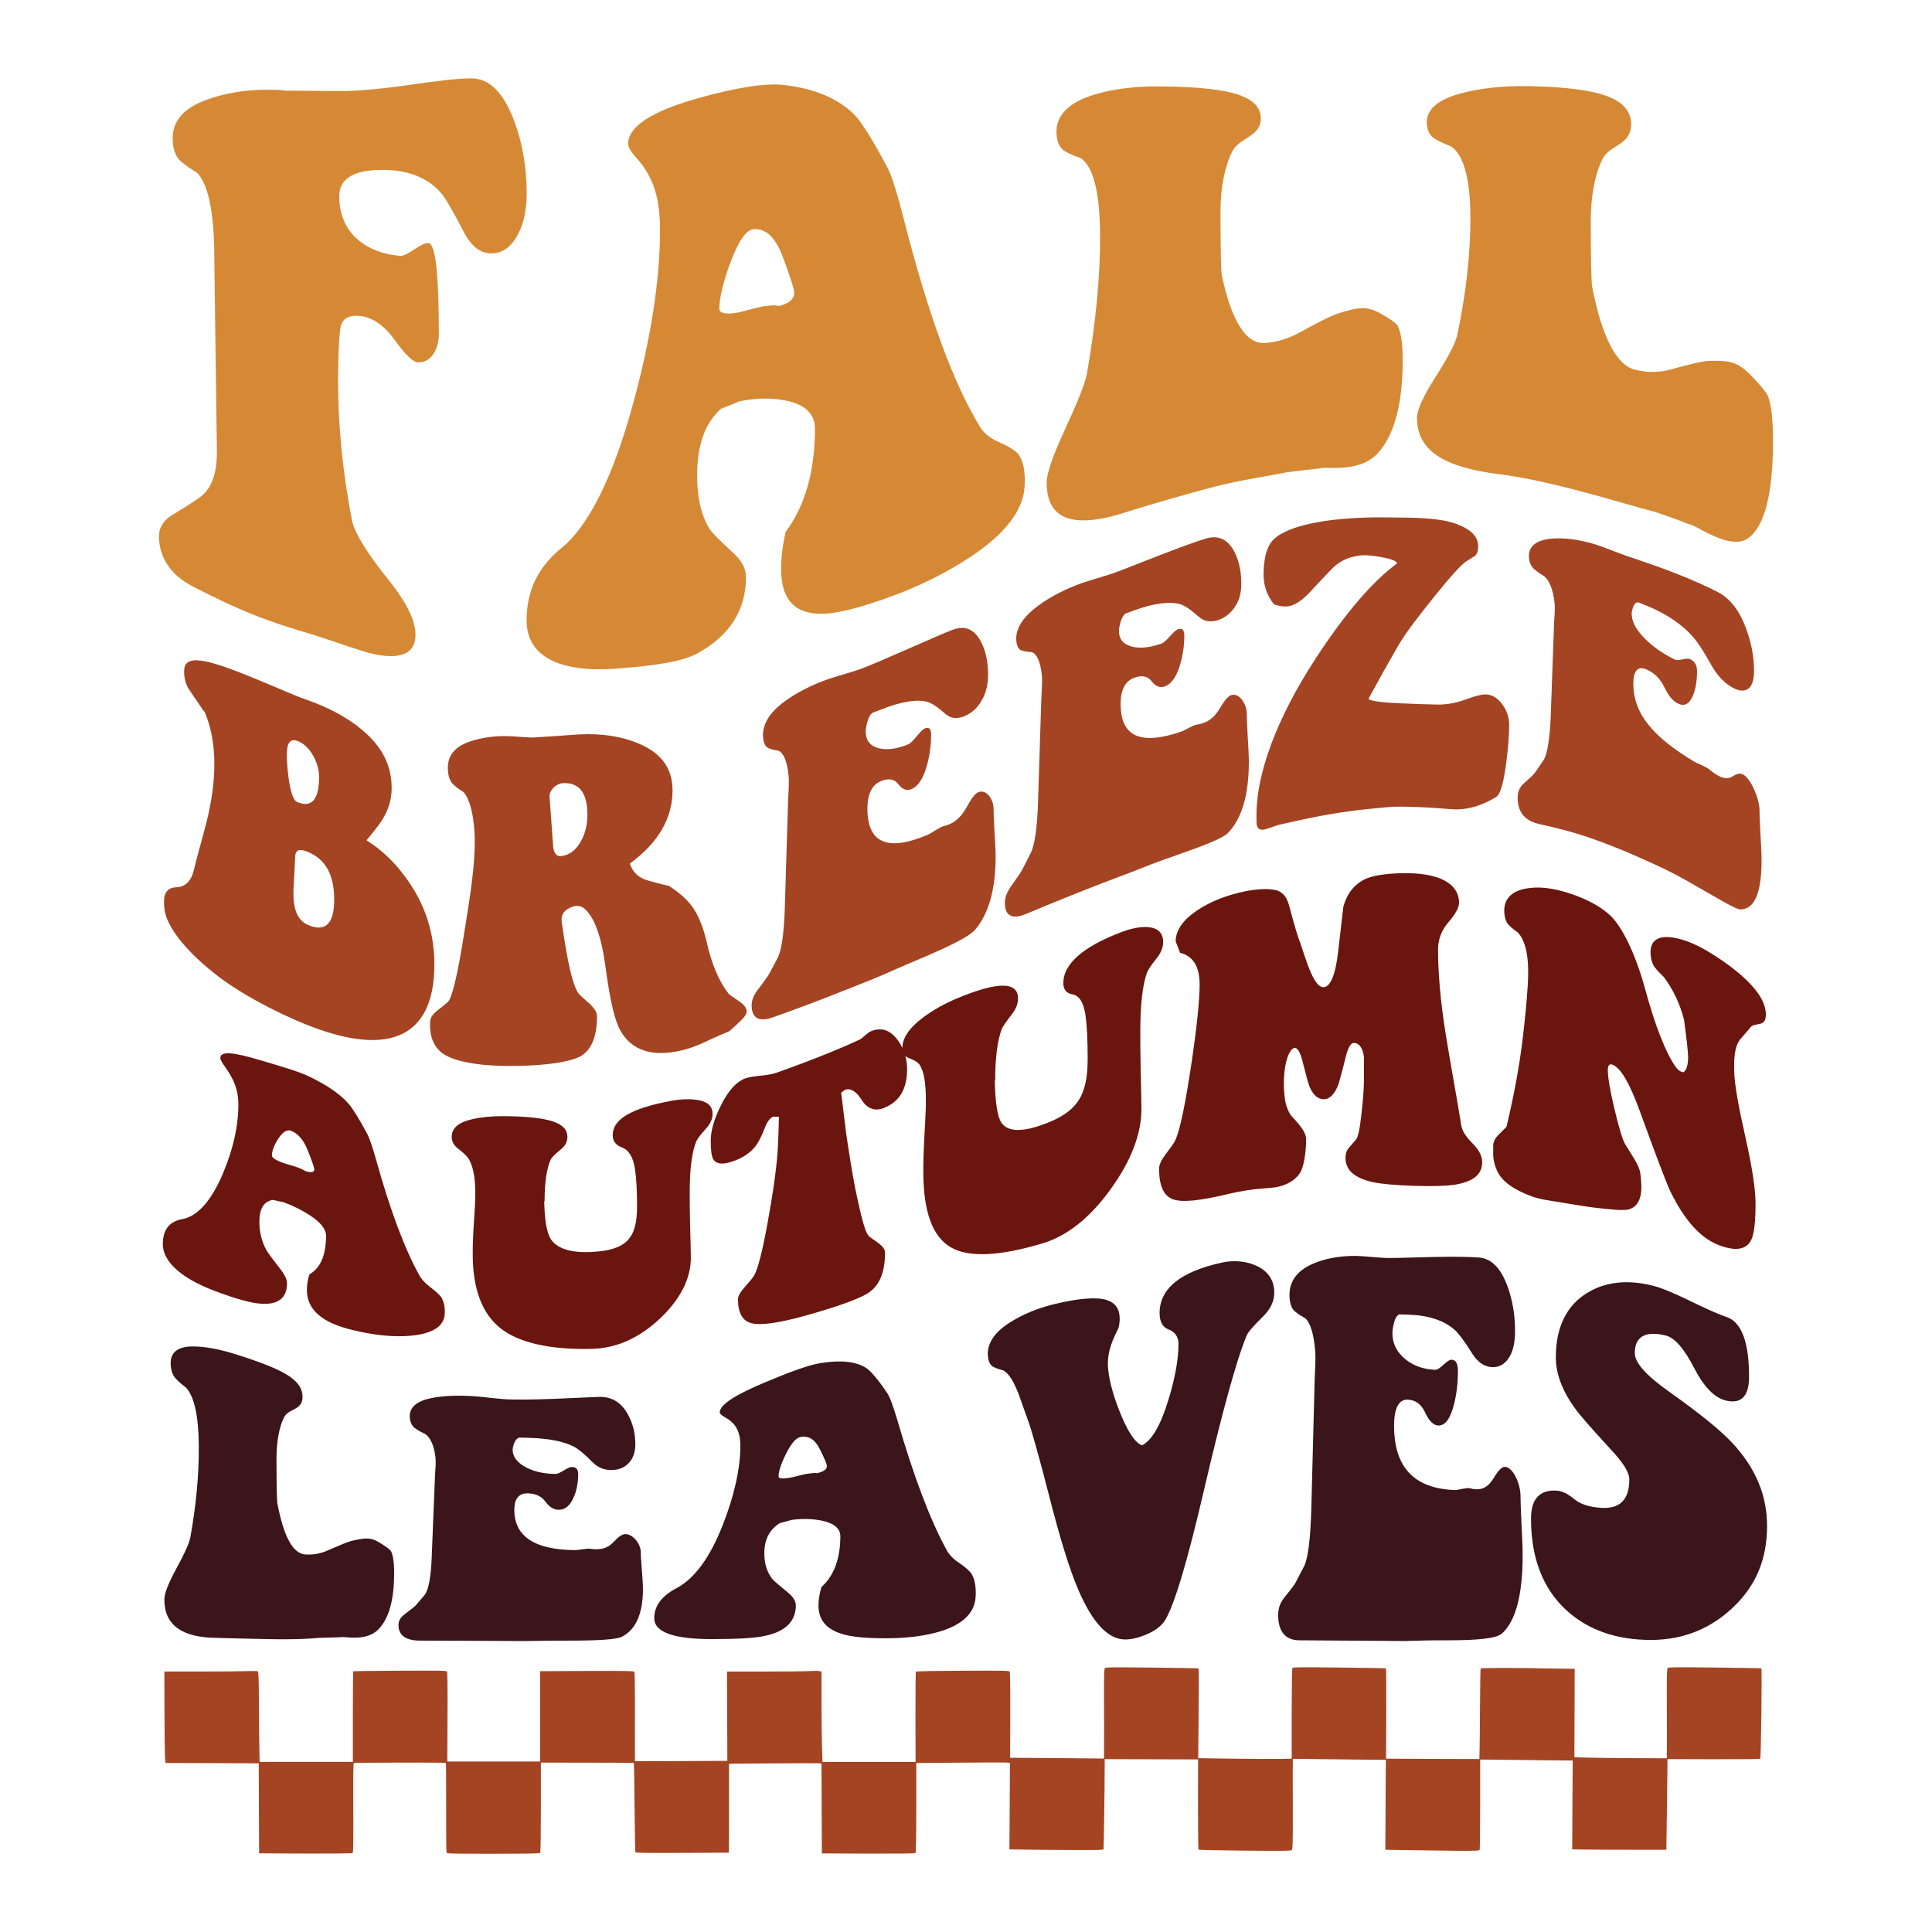 <?xml version="1.0" encoding="utf-8"?>
<!-- Generator: Adobe Illustrator 25.2.0, SVG Export Plug-In . SVG Version: 6.00 Build 0)  -->
<svg version="1.1" id="Layer_1" xmlns="http://www.w3.org/2000/svg" xmlns:xlink="http://www.w3.org/1999/xlink" x="0px" y="0px"
	 viewBox="0 0 720 720" style="enable-background:new 0 0 720 720;" xml:space="preserve">
<style type="text/css">
	.st0{fill:#D58935;}
	.st1{fill:#A44423;}
	.st2{fill:#6A160F;}
	.st3{fill:#3B1519;}
</style>
<g>
	<path class="st0" d="M196.28,72.02c0,6.16-1.09,11.14-3.15,15.13c-2.47,4.77-5.82,7.42-10.43,7.27c-3.88-0.12-7.27-2.84-9.94-8.14
		c-4.12-7.95-7.03-12.95-8.73-14.74c-4.85-5.35-11.91-8.11-20.86-8.22c-11.12-0.13-16.74,3.12-16.74,9.75
		c0,6.91,2.44,12.45,7.04,16.33c4.03,3.4,9.46,5.51,15.76,5.94c2.67,0.18,7.52-4.92,10.43-4.77c2.67,0.14,3.88,11.72,3.88,34.08
		c0,5.67-3.15,10.8-8.01,10.36c-1.7-0.16-4.61-2.96-8.49-8.38c-3.88-5.41-8.25-8.36-12.86-8.88c-3.64-0.42-6.06,0.65-7.03,3.26
		c-0.48,1.31-0.76,4.86-0.97,10.25c-0.86,22.4,1.21,43.39,5.09,63.1c0.97,4.25,5.44,11.7,13.34,21.52
		c7.29,9.06,10.66,16.15,10.19,21.77c-0.5,5.89-5.58,8.22-15.52,6.1c-2.66-0.57-6.39-1.81-11.4-3.5c-4.93-1.67-8.49-2.87-10.67-3.54
		c-18.24-5.36-27.36-8.9-45.6-18.28c-8.25-4.33-12.37-10.91-12.37-18.69c0-3.07,1.7-6.09,5.82-8.35c3.69-2.2,5.53-3.39,9.22-5.93
		c4.85-3.32,6.55-9.51,6.55-17c-0.39-29.03-0.58-43.56-0.97-72.62c0-0.1,0-0.15,0-0.25c0-16.81-2.42-27.42-6.55-31.31
		c-1.45-0.9-3.85-2.3-6.06-4.3c-1.94-1.74-2.91-4.86-2.91-8.45c0-6.49,4.17-11.26,12.61-14.33c7.02-2.55,15.52-4.1,25.71-3.73
		c0.73,0.01,1.94,0.02,3.64,0.3c1.36,0.01,2.04,0.02,3.39,0.03c-1.21-0.01,4.37,0.05,16.74,0.14c5.58,0.04,14.23-0.62,24.99-2.15
		c10.8-1.54,19.16-2.59,24.25-2.59c6.79,0,12.08,5.44,16.01,16.02C194.74,53.44,196.28,62.35,196.28,72.02z M379.4,169.08
		c1.94,2.6,2.82,6.69,2.42,12.5c-0.61,8.94-7.6,17.7-20.37,26.1c-8.48,5.58-18.68,10.82-30.81,15.15
		c-12.12,4.32-20.85,6.32-26.19,5.84c-8.98-0.52-13.35-6.06-13.35-16.58c0-3.85,0.49-8.63,1.7-13.88
		c7.27-9.81,10.91-22.56,10.91-38.59c0-5.43-3.78-8.87-10.67-10.3c-5.27-1.09-11.15-1.05-17.47,0.24c0,0-2.18,0.99-6.79,2.72
		c-6.07,5.31-8.98,13.65-8.98,24.82c0,8.17,1.46,14.87,4.61,19.98c1.22,1.84,4.37,4.82,8.98,9.11c3.15,2.85,4.61,5.82,4.61,8.94
		c0,11.96-5.82,21.45-17.47,28.01c-5.58,3.35-16.01,4.93-30.81,6.04c-22.31,1.67-33.35-5.25-33.46-17.71
		c-0.11-11.11,4.23-20.16,12.85-27.11c10.17-8.2,19.3-26.3,26.93-54.29c6.61-24.26,9.94-45.93,9.94-64.53
		c0-7.26-0.97-13.1-3.15-18.08c-1.21-2.64-2.9-5.6-5.58-8.52c-2.16-2.36-3.15-4.13-3.15-5.32c0-6.52,8.81-12.15,25.95-16.99
		c14.68-4.14,25.47-5.74,32.26-4.94c11.4,1.34,20.13,5.05,26.2,11.15c2.66,2.79,6.79,9.45,12.12,19.41
		c1.7,3.16,3.64,9.55,6.07,18.96c9.46,37.13,18.92,62.15,28.38,77.63c1.21,2.22,3.69,4.44,7.27,5.97
		C375.87,166.3,378.19,167.86,379.4,169.08z M295.97,109.09c0-1.34-1.44-5.92-4.37-13.67c-2.64-6.98-6.31-10.48-10.91-9.98
		c-2.66,0.29-5.61,4.52-8.73,13.05c-2.68,7.34-3.88,12.88-3.88,16.53c0,1.68,2.18,2.2,6.31,1.56c1.94-0.3,7.76-2.04,9.7-2.35
		c3.16-0.5,5.34-0.59,6.07-0.16C294.02,113.17,295.97,111.5,295.97,109.09z M514.03,116.58c-2.18-1.17-4.13-1.75-6.31-1.75
		c-2.18,0-5.34,0.77-9.71,2.19c-2.18,0.8-6.55,2.98-13.1,6.56c-4.36,2.51-8.97,3.94-13.58,4.24c-7.03,0.44-12.37-8.2-16.01-25.27
		c-0.24-1.51-0.49-9.35-0.49-23.16c0-9.85,1.68-17.48,4.37-22.9c2.61-5.27,10.67-5.44,10.67-12.32c0-3.88-2.46-6.65-7.52-8.58
		c-5.8-2.21-16.06-3.3-30.32-3.39c-10.16-0.07-18.69,1.17-25.71,3.55c-8.45,2.87-12.61,7.54-12.61,13.35c0,3.22,1.04,5.91,2.91,7.09
		c2.22,1.4,4.61,2.18,6.06,2.69c4.61,2.97,7.16,12.27,7.28,28.35c0.12,16.24-1.7,33.53-4.86,51.81c-0.73,4.11-3.71,11.23-8.49,21.59
		c-4.39,9.49-6.55,15.97-6.55,19.13c0,14.26,10.19,17.55,30.56,10.82c-0.73,0.24,9.02-2.99,29.35-8.51
		c11.87-3.22,21.59-4.41,29.11-5.98c4.95-0.66,7.42-0.95,12.37-1.47c0.73-0.25,2.2-0.33,3.88-0.26c2.15,0.09,3.63-0.01,4.61-0.06
		c5.82-0.29,10.43-2.02,13.58-5.47c6.06-6.69,9.22-18.15,9.22-34.62c0-6.58-0.73-10.81-1.94-12.94
		C520.09,120.3,517.91,118.72,514.03,116.58z M658.82,147.52c-0.72-1.46-2.9-4.22-6.79-8.13c-2.18-2.16-4.13-3.49-6.31-4.21
		c-2.18-0.72-5.34-0.84-9.71-0.64c-2.18,0.21-6.55,1.28-13.1,3.06c-4.36,1.32-8.97,1.32-13.58,0.18
		c-7.03-1.74-12.37-12.33-16.01-31.04c-0.24-1.63-0.49-9.66-0.49-24.04c0-10.25,1.68-17.96,4.37-23.43
		c2.61-5.31,10.67-5.07,10.67-12.9c0-4.42-2.47-7.69-7.52-9.96c-5.8-2.6-16.05-4.01-30.32-4.31c-10.16-0.21-18.69,0.85-25.71,2.74
		c-8.46,2.28-12.61,5.91-12.61,10.72c0,2.66,1.03,4.96,2.91,6.11c2.28,1.4,4.61,2.25,6.07,2.83c4.61,3,7.16,11.55,7.28,25.75
		c0.12,14.39-1.7,29.32-4.86,44.49c-0.73,3.41-3.72,8.79-8.49,16.32c-4.38,6.9-6.55,11.85-6.55,14.61
		c0,12.43,10.19,18.42,30.56,21.06c-0.73-0.09,9,0.71,29.35,6.05c11.86,3.11,21.59,6.14,29.11,8.08c4.95,1.66,7.42,2.56,12.37,4.51
		c0.73,0.1,2.18,0.75,3.88,1.7c2.14,1.2,3.63,1.88,4.61,2.34c5.82,2.74,10.43,3.38,13.58,1.12c6.07-4.39,9.22-16.39,9.22-36.44
		C660.76,156.08,660.04,150.58,658.82,147.52z"/>
	<path class="st1" d="M655.99,655.4c-0.17,0.19-6.26,0.24-17.43,0.22l-17.15-0.05l-0.03,5.85c-0.03,3.21-0.14,10.8-0.22,16.89
		L621,689.35h-12.88c-7.09,0-14.99-0.03-17.56-0.08l-4.65-0.08l0.08-16.54l0.11-16.57h-2.49c-1.36,0-9.14-0.08-17.23-0.19
		l-14.77-0.16v16.6c0,9.11-0.08,16.76-0.17,17c-0.14,0.38-1.11,0.43-8.26,0.4c-4.43-0.03-12.3-0.13-17.48-0.22l-9.42-0.16
		l0.08-16.78l0.11-16.76h-3.71c-2.02,0-9.83-0.08-17.31-0.19l-13.66-0.16v1.19c-0.03,0.65-0.03,8.22,0,16.84
		c0.03,13.98-0.03,15.68-0.42,16c-0.36,0.3-3.6,0.32-17.51,0.19c-9.39-0.11-17.15-0.24-17.23-0.35c-0.08-0.08-0.17-7.68-0.17-16.89
		l0.03-16.76l-17.4-0.05l-17.4-0.05v2.88c0,6.92-0.33,30.39-0.44,30.71c-0.08,0.27-2.71,0.32-12.91,0.27
		c-7.06-0.03-14.93-0.11-17.48-0.16l-4.68-0.08l0.11-16.14l0.08-16.11l-1.52-0.11c-0.83-0.05-8.7-0.03-17.45,0.05l-15.93,0.13v16.62
		c0,11.15-0.11,16.73-0.3,16.92c-0.19,0.19-5.87,0.24-17.59,0.22l-17.29-0.08l-0.08-16.73l-0.06-16.76l-0.91-0.08
		c-0.47-0.05-8.23-0.05-17.2,0.03l-16.35,0.13v16.57l-0.03,16.57l-17.4,0.08c-13.77,0.05-17.4,0-17.48-0.27
		c-0.08-0.19-0.19-7.73-0.3-16.78c-0.08-9.03-0.19-16.43-0.25-16.49c-0.03-0.03-7.84-0.08-17.37-0.08l-17.29-0.03v16.65
		c0,9.16-0.11,16.81-0.22,16.97c-0.17,0.27-3.99,0.35-17.51,0.35c-16.07,0-17.26-0.03-17.43-0.46c-0.11-0.27-0.17-7.84-0.14-16.87
		c0.03-9-0.03-16.43-0.11-16.52c-0.19-0.19-33.99-0.13-34.32,0.05c-0.17,0.11-0.25,6.33-0.17,16.7c0.06,11.37,0,16.6-0.22,16.81
		c-0.19,0.19-5.71,0.24-17.59,0.22l-17.29-0.08l-0.08-16.78l-0.06-16.76h-0.91c-0.47,0-8.31-0.05-17.37-0.08l-16.48-0.05l-0.19-2.29
		c-0.08-1.27-0.17-8.92-0.19-17.05l-0.03-14.74h13.8c7.56,0,15.32-0.08,17.23-0.16c1.91-0.08,3.63-0.03,3.8,0.08
		c0.28,0.19,0.36,3.29,0.42,13.15c0.03,7.11,0.11,14.66,0.17,16.76l0.08,3.85h17.37h17.37V639.8c0-9.24,0.06-16.89,0.14-16.95
		c0.08-0.08,7.9-0.19,17.4-0.22c14.9-0.08,17.31-0.03,17.54,0.3c0.17,0.27,0.25,6.47,0.19,16.97l-0.08,16.57h17.31h17.31v-16.84
		V622.8l17.43-0.08c13.77-0.05,17.48,0,17.67,0.27c0.11,0.19,0.22,5.01,0.22,10.72c-0.03,5.71-0.03,13.12-0.03,16.52l0.03,6.12
		l17.23-0.05l17.2-0.08L271,639.56l-0.08-16.62h14.1c7.73,0,15.35-0.08,16.87-0.19c1.55-0.08,3.13-0.08,3.55,0.03l0.72,0.16v11.56
		c0,6.33,0.08,13.9,0.19,16.81l0.17,5.31h17.34h17.34l-0.03-16.68c-0.03-9.19,0.06-16.81,0.14-16.95c0.11-0.19,6.51-0.3,17.43-0.35
		c14.9-0.08,17.29-0.03,17.54,0.3c0.17,0.24,0.25,6.39,0.22,16.25l-0.06,15.87l17.48,0.13l17.51,0.16l0.03-5.9
		c0.03-3.23,0-10.72-0.03-16.62c-0.03-8.22,0.05-10.83,0.3-11.15c0.3-0.35,2.44-0.38,17.54-0.22c9.47,0.11,17.29,0.24,17.4,0.32
		c0.11,0.05,0.11,7.6,0.03,16.76l-0.17,16.68l13.13,0.19c7.23,0.08,15.07,0.13,17.43,0.08l4.29-0.08v-16.7
		c0-9.51,0.11-16.87,0.25-17.08c0.22-0.32,2.83-0.35,17.43-0.19c9.45,0.11,17.29,0.24,17.43,0.32c0.14,0.08,0.19,7.68,0.14,16.89
		l-0.08,16.76l17.37,0.08l17.4,0.05l0.08-3.83c0.06-2.13,0.14-9.65,0.17-16.76c0.03-7.09,0.14-12.99,0.22-13.12
		c0.17-0.3,11.64-0.32,25.27-0.05l9.78,0.16l-0.05,16.46l-0.06,16.46l5.1,0.16c2.8,0.08,10.56,0.16,17.23,0.19l12.11,0.05l0.03-5.85
		c0.03-3.23,0-10.7-0.03-16.6c-0.03-8.24,0.05-10.83,0.3-11.15c0.3-0.35,2.44-0.38,17.54-0.22c9.47,0.11,17.29,0.24,17.4,0.32
		C656.68,621.94,656.3,655.08,655.99,655.4z M161.88,359.45c0,27.5-17.34,35.8-51.86,20.66c-14.06-6.17-23.27-12.25-27.49-15.33
		c-13.59-10.14-20.62-19.82-21.24-26.08c-0.16-1.18-0.16-2.09-0.16-2.85c0-3.33,1.61-5.08,4.53-5.19c3.38-0.13,5.58-2.25,6.56-6.33
		c1.46-6.11,3.3-12.18,4.85-18.39c1.88-7.57,2.75-14.56,2.81-20.7c0.08-7.62-1.25-14.41-3.59-19.92c-0.25-0.28-0.38-0.41-0.63-0.69
		c-2.19-3.21-3.28-4.82-5.46-8.06c-1.1-1.93-1.7-4.36-1.56-6.89c0.36-6.75,10.62-3.47,30.93,5.1c2.34,0.99,5,2.07,8.28,3.49
		c3.28,1.41,5.31,2.11,6.09,2.38c8.28,2.89,15.31,6.57,21.09,11.42c7.3,6.12,10.93,13.14,10.93,21.52c0,9.07-5,14.13-9.37,19.57
		c6.25,3.87,11.7,9.33,16.24,16.2C158.82,338.4,161.88,348.21,161.88,359.45z M107.68,290.82c0.72,4.76,1.72,7.53,3.12,8.1
		c5.47,2.24,8.12-1.05,8.12-9.46c0-5.21-3.43-11.58-7.97-13.31c-2.65-1.02-4.06,0.56-4.06,4.88
		C106.9,284.19,107.18,287.52,107.68,290.82z M124.55,335.35c0-9.52-3.28-15.23-10-17.94c-2.97-1.19-4.37-0.66-4.53,1.58
		c-0.25,4.86-0.38,7.28-0.63,12.12c-0.31,7.28,1.25,11.84,5.47,13.63C121.27,347.46,124.55,344.21,124.55,335.35z M278.27,376.96
		c0,1.04-0.94,2.25-2.66,3.86c-1.5,1.39-2.25,2.08-3.75,3.46c-1.87,0.75-5,2.09-9.21,4.08c-3.57,1.69-6.56,2.63-9.07,3.19
		c-10.78,2.42-18.28-0.22-22.33-7.4c-2.03-3.52-3.85-10.61-5.63-24.04c-1.49-11.23-4.22-18.58-7.97-21.6
		c-1.25-1.01-2.82-1.17-4.53-0.52c-2.95,1.11-4.22,3.01-3.75,5.78c2.19,15.48,4.29,24.65,6.72,27.02c2.5,2.44,6.4,4.93,6.4,7.92
		c0,7.83-2.19,12.8-6.4,15.06c-3.27,1.75-12.18,3.55-26.71,3.49c-11.87-0.05-19.92-1.88-23.74-4.24c-3.89-2.4-5.8-6.87-5.31-12.6
		c0.11-1.3,1.09-2.69,2.97-4.09c2.34-1.75,3.59-2.86,4.06-3.5c1.41-2.46,3.25-10.23,5.31-23.15c1.84-11.58,3.91-23.24,4.22-33.34
		c0.33-10.95-1.72-18.74-4.22-21.2c-0.94-0.6-2.49-1.57-3.9-2.96c-1.26-1.24-1.87-3.48-1.87-6.06c0-4.66,2.73-7.91,8.12-9.75
		c4.34-1.48,9.84-2.41,16.56-1.92c2.62,0.2,3.94,0.28,6.56,0.42c9.22-0.52,15.14-1.04,17.49-1.17c8.59-0.46,16.25,0.71,22.81,3.58
		c8.1,3.54,12.19,9.06,12.19,17.35c0,10.25-5.32,19.52-15.93,27.2c1.09,3.24,3.28,5.33,6.71,6.3c5.15,1.45,7.65,1.99,7.81,1.96
		c4.22,2.75,7.47,5.61,9.52,8.91c1.82,2.92,3.5,7.08,4.69,12.33c1.78,7.81,4.38,14.16,7.97,18.83c0.16,0.39,1.59,1.28,4.06,2.99
		C277.32,374.43,278.27,375.62,278.27,376.96z M218.91,303.74c0-8.2-2.97-12.17-9.06-11.88c-2.66,0.13-5.47,2.77-5,5.64
		c0.5,6.98,0.75,10.45,1.25,17.35c0.15,2.84,1.09,4.3,2.81,4.2c3.12-0.2,5.61-2.1,7.5-5.4
		C218.11,310.67,218.91,307.26,218.91,303.74z M370.28,301.42c0-3.48-2.65-7.5-5.78-6.15c-1.09,0.47-2.5,2.29-4.22,5.46
		c-1.72,3.17-3.75,5.27-6.4,6.41c-0.47,0.2-1.09,0.47-1.88,0.66c-1.41,0.14-4.84,2.69-6.09,3.22c-15.15,6.51-22.65,3.15-22.65-9.67
		c0-5.41,1.72-8.89,4.99-10.23c2.97-1.21,5.14-0.77,6.56,1.15c1.45,1.95,3.12,2.54,4.84,1.82c2.66-1.11,4.58-4.22,5.94-9.38
		c0.95-3.58,1.41-7.32,1.41-10.84c0-2.3-0.79-3.05-2.34-2.41c-1.72,0.7-4.38,5.18-6.09,5.88c-4.22,1.73-7.81,2.26-10.78,1.58
		c-3.43-0.78-5.16-2.92-5.16-6.35c0-0.78,0.16-1.47,0.31-2.3c0.47-2.21,1.09-3.71,2.18-4.6c1.38-0.54,2.06-0.8,3.44-1.34
		c7.5-2.94,13.12-3.8,17.03-2.77c1.56,0.45,3.75,1.86,6.71,4.47c2.03,1.76,4.38,2.01,7.19,0.84c2.97-1.23,5.25-3.53,6.87-6.78
		c1.28-2.56,1.87-5.45,1.87-8.62c0-4.98-0.92-9.18-2.81-12.62c-2.44-4.45-5.93-5.87-10.46-4.13c-3.28,1.27-9.06,3.81-17.03,7.31
		c-7.97,3.51-13.74,5.99-17.34,7.33c-2.66,0.99-9.08,2.74-11.56,3.6c-6.46,2.25-12.03,5.09-16.56,8.39
		c-5.44,3.97-8.13,8.22-8.13,12.56c0,2.4,0.72,4.25,1.87,4.81c1.37,0.66,2.97,0.9,3.91,1.04c1.87,0.78,3.2,3.88,3.75,9.15
		c0.27,2.54,0,5.68-0.16,9.2c-0.5,16.42-0.75,24.54-1.25,40.59c-0.31,9.5-1.25,15.55-2.66,18.32c-1.19,2.23-1.78,3.35-2.97,5.57
		c-0.31,0.71-1.72,2.72-4.37,6.18c-1.57,2.04-2.34,3.95-2.34,5.88c0,4.76,2.66,6.37,7.97,4.46c11.75-4.17,17.62-6.43,29.37-11.11
		c4.22-1.7,8.6-3.36,13.12-5.38c5.44-2.43,9.68-4.2,12.81-5.52c11.25-4.76,17.81-8.19,19.84-10.43c5.15-5.86,7.81-15.09,7.81-27.42
		c0-2.74-0.24-6.17-0.47-10.11C370.36,305.13,370.28,302.48,370.28,301.42z M464.64,265.99c0-3.42-2.65-7.89-5.78-6.95
		c-1.09,0.33-2.5,1.94-4.22,4.86c-1.72,2.92-3.75,4.75-6.4,5.62c-0.47,0.15-1.09,0.36-1.88,0.47c-1.41,0.01-4.84,2.22-6.09,2.64
		c-15.15,5.21-22.65,1.98-22.65-10.31c0-5.19,1.72-8.49,4.99-9.71c2.97-1.11,5.14-0.62,6.56,1.27c1.45,1.92,3.12,2.56,4.84,1.95
		c2.66-0.94,4.58-3.82,5.94-8.68c0.95-3.37,1.41-6.91,1.41-10.25c0-2.18-0.79-2.93-2.34-2.4c-1.72,0.58-4.38,4.7-6.09,5.31
		c-4.22,1.48-7.81,1.91-10.78,1.24c-3.43-0.78-5.15-2.77-5.15-5.98c0-0.73,0.16-1.37,0.31-2.16c0.47-2.07,1.09-3.46,2.18-4.29
		c1.37-0.5,2.06-0.75,3.44-1.24c7.5-2.69,13.12-3.3,17.03-2.16c1.56,0.49,3.75,1.92,6.71,4.57c2.03,1.8,4.38,2.2,7.19,1.33
		c2.97-0.92,5.26-3.02,6.87-5.78c1.27-2.18,1.87-4.81,1.87-7.8c0-4.7-0.92-8.97-2.81-12.33c-2.44-4.34-5.93-5.87-10.46-4.49
		c-3.28,1-9.06,3.07-17.03,6.16c-7.97,3.09-13.74,5.43-17.34,6.72c-2.66,0.95-9.07,2.72-11.56,3.61
		c-6.47,2.31-12.03,5.22-16.56,8.56c-5.44,4.02-8.13,8.19-8.13,12.23c0,2.24,0.74,3.91,1.87,4.34c1.38,0.52,2.97,0.62,3.91,0.69
		c1.87,0.6,3.2,3.41,3.75,8.34c0.27,2.37,0,5.36-0.16,8.72c-0.5,15.62-0.75,23.47-1.25,39.26c-0.31,9.34-1.25,15.55-2.66,18.44
		c-1.19,2.34-1.78,3.51-2.97,5.85c-0.31,0.75-1.72,2.88-4.37,6.6c-1.57,2.2-2.34,4.21-2.34,6.2c0,4.88,2.66,6.35,7.97,4.12
		c11.75-4.88,17.62-7.28,29.37-11.83c4.22-1.65,8.6-3.19,13.12-5.01c5.44-2.2,9.68-3.68,12.81-4.77
		c11.25-3.92,17.81-6.49,19.84-8.51c5.16-5.3,7.81-14.12,7.81-26.57c0-2.77-0.25-6.23-0.47-10.16
		C464.72,269.63,464.64,267.03,464.64,265.99z M554.16,258.82c-1.41-0.16-3.94,0.36-7.65,1.75c-3.57,1.34-7.19,2.05-10.78,2
		c-3.91-0.06-8.5-0.24-13.59-0.46c-6.8-0.29-10.93-0.75-12.18-1.61c4.44-8.19,6.65-12.15,11.09-19.85
		c3.28-5.58,8.12-11.63,13.43-18.26c6.37-7.95,10.31-12.19,12.18-13.34c1.25-0.79,1.88-1.18,3.13-1.95
		c0.78-0.84,1.09-1.99,1.09-3.57c0-4.08-3.75-7.28-11.09-9.17c-3.6-0.88-9.38-1.44-17.03-1.47c-0.78,0-3.28-0.02-7.19-0.08
		c-3.9-0.05-7.34,0.09-10,0.22c-17.96,0.9-28.59,4.58-31.86,9.05c-1.88,2.62-2.81,6.65-2.81,12.27c0,3.8,1.25,7.54,3.9,10.91
		c2.03,0.64,3.75,0.92,5.47,0.65c2.34-0.37,5-2.16,7.81-5.16c3.31-3.58,4.97-5.33,8.28-8.75c3.28-3.45,7.49-4.84,11.56-5.07
		c1.72-0.09,4.08,0.18,7.19,0.76c3.57,0.67,5.47,1.48,5.47,2.15c0,0.13-0.16,0.27-0.31,0.4c-8.59,6.41-18.43,17.56-29.84,34.97
		c-14.81,22.6-22.18,43.34-22.18,58.26c0,2.36,0,3.78,0.15,4.06c0.31,1.35,1.25,1.93,2.82,1.59c1.41-0.3,4.53-1.58,5.77-1.82
		c15.93-3.65,23.9-5.06,39.84-6.48c2.66-0.31,6.79-0.24,12.18-0.03c6.02,0.23,10.16,0.69,12.34,0.81
		c5.47,0.29,10.78-1.26,16.24-4.59c1.57-0.97,2.76-5.24,3.75-12.76c0.73-5.56,1.09-10.71,1.09-14.13c0-2.32-0.62-4.62-2.03-6.85
		C558.71,260.6,556.66,259.1,554.16,258.82z M656.02,309.8c-0.24-4.4-0.31-7.02-0.31-8.07c0-3.45-2.65-10.63-5.78-12.91
		c-1.09-0.8-2.5-0.62-4.22,0.51c-1.72,1.14-3.75,0.88-6.4-0.88c-0.47-0.31-1.09-0.72-1.88-1.38c-1.41-1.35-4.84-2.49-6.09-3.25
		c-15.15-9.16-22.65-17.68-22.65-29.14c0-4.83,1.72-6.62,5-5.16c2.97,1.33,5.13,3.56,6.56,6.56c1.49,3.13,3.12,5.08,4.84,5.99
		c2.66,1.41,4.59,0.33,5.94-3.14c0.95-2.44,1.41-5.49,1.41-8.77c0-2.14-0.79-3.57-2.34-4.4c-1.72-0.91-4.38,0.83-6.09-0.03
		c-4.22-2.1-7.81-4.57-10.78-7.5c-3.44-3.4-5.15-6.52-5.15-9.53c0-0.68,0.16-1.17,0.31-1.79c0.47-1.6,1.09-2.46,2.18-2.43
		c1.37,0.54,2.06,0.82,3.44,1.39c7.5,3.11,13.12,7.13,17.03,11.58c1.56,1.81,3.75,5.09,6.71,10.4c2.03,3.62,4.38,6.19,7.19,7.96
		c2.97,1.87,5.32,2.02,6.87,0.63c1.25-1.11,1.87-3.36,1.87-6.49c0-4.92-0.92-10.05-2.81-15.31c-2.46-6.84-5.93-11.46-10.46-13.86
		c-3.28-1.74-9.06-4.46-17.03-7.53c-7.97-3.07-13.74-4.87-17.34-6.13c-2.66-0.93-9.09-3.5-11.56-4.25
		c-6.52-1.97-12.04-2.55-16.56-2.1c-5.45,0.54-8.13,2.84-8.13,6.41c0,1.97,0.63,3.76,1.87,4.85c1.46,1.28,2.97,2.2,3.91,2.79
		c1.87,1.6,3.2,4.94,3.75,9.64c0.27,2.31,0,4.81-0.16,7.72c-0.5,13.71-0.75,20.62-1.24,34.55c-0.31,8.23-1.25,14.32-2.66,16.51
		c-1.19,1.73-1.78,2.61-2.97,4.36c-0.31,0.61-1.72,1.98-4.37,4.33c-1.57,1.39-2.34,3.11-2.34,5.31c0,5.39,2.66,8.68,7.97,9.84
		c11.75,2.63,17.62,4.4,29.36,9.07c4.22,1.65,8.61,3.7,13.12,5.7c5.46,2.42,9.68,4.74,12.81,6.5c11.25,6.35,17.81,10.53,19.84,10.57
		c5.15-0.08,7.81-6.02,7.81-18.45C656.49,317.72,656.24,313.92,656.02,309.8z"/>
	<path class="st2" d="M160.38,479.7c-2.05-1.54-3.43-3.16-4.12-4.49c-5.36-9.57-10.71-23.71-16.07-42.89
		c-1.38-4.87-2.47-8.18-3.43-9.95c-3.02-5.58-5.36-9.33-6.87-11.08c-3.43-3.86-8.38-7.09-14.83-10.18
		c-3.84-1.84-9.91-3.59-18.27-6.07c-9.69-2.87-14.69-3.5-14.69-0.72c0,0.5,0.56,1.58,1.78,3.28c1.51,2.09,2.47,3.87,3.16,5.36
		c1.24,2.79,1.79,5.56,1.79,8.67c0,7.98-1.89,16.43-5.63,25.4c-4.3,10.31-9.52,16.27-15.24,17.29c-4.89,0.87-7.34,4.07-7.28,9.47
		c0.07,6.11,6.32,12.31,18.95,17.15c8.37,3.21,14.28,4.73,17.44,4.89c6.59,0.54,9.89-2.11,9.89-7.58c0-1.43-0.83-3.22-2.61-5.48
		c-2.61-3.36-4.39-5.68-5.08-6.9c-1.78-3.3-2.61-6.78-2.61-10.44c0-5,1.65-7.75,5.08-8.26c2.61,0.63,3.84,0.83,3.84,0.83
		c3.57,1.3,6.88,2.93,9.89,4.9c3.92,2.57,6.04,5.11,6.04,7.57c0,7.26-2.06,12.07-6.18,14.44c-0.69,2.04-0.96,4.07-0.96,5.83
		c0,4.82,2.47,8.67,7.55,11.48c3.02,1.75,7.97,3.32,14.83,4.58c6.87,1.27,12.66,1.42,17.44,0.86c7.23-0.84,11.19-3.51,11.53-7.74
		c0.22-2.71-0.27-4.94-1.37-6.63C163.68,482.45,162.38,481.2,160.38,479.7z M113.83,436.46c-0.42-0.38-1.65-0.93-3.43-1.58
		c-1.1-0.4-4.39-1.28-5.49-1.71c-2.33-0.91-3.57-1.8-3.57-2.53c0-1.58,0.68-3.62,2.2-6.02c1.76-2.78,3.43-3.81,4.94-3.21
		c2.61,1.02,4.68,3.47,6.18,7.22c1.66,4.15,2.47,6.57,2.47,7.16C117.13,436.86,116.03,437.1,113.83,436.46z M265.55,415.09
		c0,1.9-0.82,3.7-2.33,5.38c-2.02,2.25-3.3,3.89-3.71,4.84c-1.65,3.94-2.47,10.3-2.47,18.98c0,2.81,0,6.96,0.14,12.37
		c0.14,5.41,0.28,9.33,0.28,12.07c0,7.74-3.85,15.47-11.67,22.8c-7.77,7.28-16.21,10.91-25.13,11.15
		c-16.2,0.42-27.6-2.47-34.19-7.72c-6.82-5.43-10.3-14.6-10.3-27.6c0-2.48,0.07-6.28,0.41-11.21c0.34-4.92,0.55-8.76,0.55-11.29
		c0-5.63-0.69-9.73-2.2-12.52c-0.68-1.33-2.22-2.73-4.26-4.32c-1.51-1.18-2.33-2.56-2.33-4.31c0-3.38,2.62-5.5,7.83-6.66
		c3.56-0.79,7.83-1.17,12.77-1.08c14.97,0.26,22.52,2.16,22.52,7.76c0,1.79-0.83,3.29-2.34,4.52c-2.02,1.64-3.44,2.98-3.84,3.81
		c-1.51,3.23-2.33,8.41-2.33,15.71c-0.06-0.09-0.08-0.14-0.14-0.23c0.14,7.07,0.96,11.87,2.47,14.25c2.34,3.52,7.41,5.19,15.24,4.78
		c13.19-0.68,16.89-5.25,16.89-17.03c0-6.07-0.27-10.74-0.82-14.16c-0.67-4.13-2.23-6.81-4.81-7.76c-2.27-0.84-3.44-2.37-3.44-4.56
		c0-6.17,7.28-10.07,21.7-12.79c3.71-0.7,7.09-0.77,9.89-0.35C263.48,410.48,265.55,412.05,265.55,415.09z M433.47,351.03
		c0,2.09-0.82,4.09-2.33,5.98c-2.02,2.53-3.3,4.38-3.71,5.5c-1.65,4.64-2.47,11.93-2.47,21.96c0,3.25,0,8.06,0.14,14.43
		c0.14,6.36,0.28,11.05,0.28,14.35c0,9.33-3.83,19.43-11.67,30.2c-7.77,10.68-16.21,17.22-25.13,19.9
		c-16.2,4.86-27.61,5.32-34.19,1.52c-6.8-3.92-10.3-13.17-10.3-28.24c0-2.88,0.07-7.33,0.41-13.14c0.34-5.86,0.55-10.33,0.55-13.23
		c0-6.45-0.68-10.8-2.2-13.23c-0.68-1.17-2.23-2.01-4.26-2.77c-0.47-0.18-0.85-0.44-1.19-0.73c0.42,1.56,0.66,3.19,0.66,4.89
		c0,7.48-2.88,12.27-8.79,14.53c-3.3,1.26-6.09,0.22-8.1-2.99c-2.07-3.3-4.26-4.58-6.32-3.79c0,0-0.41,0.29-1.37,1.04
		c0.77,6.25,1.15,9.37,1.92,15.6c0.27,1.8,0.41,2.69,0.68,4.49c1.1,7.14,2.22,14.03,3.71,20.63c1.67,7.42,2.88,11.99,4.26,12.94
		c2.2,1.82,5.77,3.35,5.77,6.03c0,7.03-1.94,11.83-5.77,14.62c-2.88,2.1-10.71,5.09-23.48,8.67c-10.16,2.85-17.03,3.81-20.46,2.94
		c-3.43-0.87-5.08-3.85-5.08-8.95c0-1.19,0.88-2.72,2.61-4.65c2.06-2.3,3.29-3.81,3.57-4.49c1.37-2.69,2.99-9.11,4.81-19.09
		c1.75-9.63,3.1-18.35,3.71-25.94c0.15-1.91,0.42-6.55,0.55-13.83c-1.38-0.02-2.06-0.04-2.06-0.04c-1.24,0.43-2.25,1.8-3.16,4.12
		c-1.27,3.25-2.48,5.61-3.44,6.81c-2.05,2.69-5.21,4.71-9.2,5.96c-3.44,1.07-5.6,0.64-6.59-0.97c-0.63-1.02-0.96-3.32-0.96-6.95
		c0-3.75,1.28-8.04,3.71-12.99c2.76-5.63,5.91-9.14,9.47-10.34c1.24-0.42,3.17-0.68,5.77-0.94c2.61-0.26,4.54-0.69,5.77-1.13
		c15.39-5.48,25.68-9.88,30.9-12.34c0.96-0.51,2.88-2.58,4.11-3.07c3.84-1.54,7.14-0.5,9.89,3.22c0.7,0.94,1.29,1.94,1.79,2.98
		c0.05-3.77,2.66-7.55,7.82-11.38c3.57-2.65,7.83-5.09,12.77-7.14c14.96-6.22,22.52-6.23,22.52,0.13c0,2.03-0.82,4.01-2.34,5.95
		c-2.02,2.58-3.43,4.62-3.84,5.73c-1.51,4.25-2.34,10.51-2.34,19.01c-0.05-0.09-0.08-0.13-0.13-0.22
		c0.13,8.18,0.96,13.54,2.47,15.83c2.34,3.34,7.41,3.55,15.24,0.76c13.19-4.69,16.89-10.87,16.89-24.67
		c0-7.11-0.27-12.43-0.82-16.22c-0.67-4.58-2.26-7.26-4.81-7.69c-2.26-0.38-3.44-1.81-3.44-4.28c0-6.98,7.28-13.54,21.7-18.96
		c3.71-1.39,7.03-2.07,9.89-1.84C431.52,345.81,433.47,347.68,433.47,351.03z M548.66,425.99c2.39,2.4,3.71,4.71,3.71,7.06
		c0,4.84-3.57,7.42-10.57,8.52c-3.16,0.41-8.1,0.57-15.11,0.35c-6.87-0.22-11.81-0.71-14.96-1.33c-6.87-1.56-10.3-4.41-10.3-9.07
		c0-1.4,0.28-2.65,1.24-3.76c1.04-1.2,1.56-1.8,2.61-3c0.96-1.1,1.54-4.55,2.2-10.56c0.57-5.24,0.82-9.26,0.82-11.87
		c0-3.37,0-5.06,0-8.42c-0.41-3.5-1.95-5.42-3.98-5.2c-1.03,0.11-2.04,1.94-2.88,5.45c-1.44,5.97-2.47,9.26-2.61,9.88
		c-1.38,3.58-3.16,5.5-5.22,5.61c-2.33,0.13-4.25-1.43-5.63-4.82c-0.42-1.03-1.29-4.2-2.61-9.47c-0.84-3.36-1.92-4.94-2.88-4.85
		c-2.34,0.22-4.94,7.84-3.71,18.53c0.35,3.05,1.51,5.47,2.2,6.49c2.34,2.7,5.77,5.85,5.77,9.07c0,4.6-0.69,8.31-1.37,10.54
		c-0.9,2.93-3.6,5.63-8.38,6.98c-3.67,1.04-8.37,0.24-19.5,2.9c-10.3,2.46-17.02,3.19-20.46,1.89c-3.43-1.31-5.08-5.11-5.08-11.41
		c0-1.47,0.89-3.32,2.61-5.58c2.07-2.72,3.29-4.47,3.57-5.28c1.78-4.18,3.72-13.86,5.91-28.56c2.07-13.94,3.02-23.68,3.02-29.23
		c0-6.69-2.48-10.58-7.28-11.78c-1.09-2.86-1.65-4.21-1.65-4.21c0-4.06,2.61-7.91,7.69-11.37c3.57-2.43,7.83-4.48,12.91-6
		c8.65-2.59,14.29-2.4,16.89-1.72c2.32,0.61,3.98,2.49,4.81,5.83c1.92,7.2,3.29,11.72,3.98,13.38c1.1,3.23,2.18,6.66,3.43,9.88
		c1.87,4.8,3.71,7.19,5.5,7.04c2.47-0.21,4.39-4.69,5.35-13.38c0.77-6.65,1.15-9.96,1.92-16.56c1.38-5.12,4.26-8.62,8.51-10.52
		c2.48-1.05,6.9-1.89,13.19-2.03c14.2-0.33,21.42,3.98,21.42,11.05c0,1.8-1.38,4.26-3.98,7.27c-2.61,3.01-3.84,6.44-3.84,10.22
		c0,8.18,0.82,19,3.02,32.48c1.78,10.86,3.84,21.84,5.63,32.86C544.82,421.3,546.19,423.5,548.66,425.99z M646.27,397.06
		c0-0.14-0.02,0.43,0,1.8c0.07,5.14,1.67,13.68,4.26,25.23c2.48,11.05,3.71,19.15,3.71,24.45c0,7.07-0.55,11.71-1.78,13.89
		c-1.92,3.38-5.91,3.89-11.95,1.57c-6.73-2.58-12.77-9.19-18.12-20.2c-1.38-2.95-5.08-12.67-11.26-29.66
		c-3.84-10.59-7.27-16.48-10.43-17.44c-0.96-0.29-1.51,0.44-1.51,2.09c0,2.54,0.74,7.27,2.47,14.49c1.68,7.01,3.02,11.49,3.98,13.11
		c1.26,2.04,1.9,3.07,3.16,5.11c1.24,2,2.22,3.94,2.47,5.64c0.29,1.99,0.41,3.83,0.41,5.47c0,4.31-1.55,7.06-4.4,8.01
		c-2.27,0.76-7.09,0.05-12.77-0.53c-2.6-0.26-9.06-1.38-18.54-2.92c-3.71-0.6-7.44-2-11.26-4.13c-3.35-1.87-5.57-4.12-6.73-6.58
		c-0.84-1.79-1.51-4.07-1.51-6.41c0-1.18,0-1.77,0-2.95c0-1.4,0.55-2.74,1.79-3.99c1.26-1.28,1.89-1.91,3.15-3.17
		c2.75-11.41,4.7-22.03,5.91-31.74c0.98-7.92,1.67-15.14,2.06-21.57c0.57-9.43-0.68-15.87-3.71-19.11
		c-0.82-0.59-2.18-1.53-3.43-2.82c-1.11-1.15-1.65-3.11-1.65-5.37c0-4.06,2.41-6.87,7.14-7.99c3.81-0.9,8.67-0.83,14.56,0.8
		c9.96,2.77,16.3,7.02,19.22,10.54c3.82,4.59,8.2,13.48,11.67,26.2c3.76,13.78,7.56,23.33,11.26,28.68
		c0.96,1.28,1.92,1.97,3.02,2.03c1.1-0.95,1.65-2.85,1.65-5.57c0-1-0.14-2.78-0.41-5.06c0-0.29,0-0.43,0-0.72
		c-0.05-0.14-0.08-0.21-0.13-0.34c-0.28-2.42-0.55-4.99-0.96-7.76c-1.51-6.02-4.12-11.45-7.56-16.04c-0.82-0.8-2.21-2.06-3.43-3.69
		c-1-1.35-1.51-3.41-1.51-5.6c0-3.93,2.39-5.95,7.14-5.55c3.79,0.32,8.66,1.93,14.56,5.49c8.07,4.87,13.78,9.72,17.17,13.86
		c2.75,3.36,4.11,6.54,4.11,9.5c0,5.25-4.39,2.38-6.04,5.14c-1.32,1.5-1.98,2.26-3.3,3.83
		C646.83,389.19,646.27,392.77,646.27,397.06z"/>
	<path class="st3" d="M145.64,577.96c0.78,1.38,1.25,4.09,1.25,8.21c0,10.3-2.04,17.18-5.95,21.13c-2.04,2.04-5.01,3.01-8.77,3
		c-0.63,0-1.58,0.01-2.98-0.13c-1.08-0.11-2.03-0.13-2.5-0.01c-3.19,0.09-4.79,0.14-7.98,0.23c-4.86,0.49-11.13,0.63-18.79,0.47
		c-13.13-0.28-19.41-0.47-18.95-0.47c-13.15-0.05-19.72-4.77-19.72-14.29c0-2.12,1.4-5.88,4.23-11.09
		c3.08-5.65,5.01-9.66,5.48-12.23c2.04-11.44,3.21-22.69,3.13-33.98c-0.08-11.11-1.72-18.34-4.7-21.61
		c-0.94-0.73-2.45-1.87-3.91-3.46c-1.27-1.39-1.88-3.47-1.88-5.72c0-4.05,2.68-6.21,8.14-6.23c4.52-0.02,10.03,0.98,16.59,3.07
		c9.2,2.92,15.81,5.5,19.56,8.09c3.26,2.25,4.86,4.69,4.86,7.61c0,5.16-5.2,4.24-6.89,7.63c-1.74,3.49-2.82,8.71-2.82,15.7
		c0,9.8,0.15,15.17,0.31,16.26c2.34,12.49,5.79,18.79,10.33,19.15c2.97,0.24,5.95-0.31,8.77-1.63c4.22-1.84,7.04-3,8.45-3.39
		c2.82-0.67,4.85-1.01,6.26-0.91c1.41,0.1,2.66,0.56,4.07,1.4C143.76,576.27,145.16,577.32,145.64,577.96z M238.79,578.33
		c0-2.68-2.66-6.64-5.79-6.61c-1.1,0.01-2.5,0.96-4.23,2.83c-1.73,1.88-3.76,2.81-6.41,2.81c-0.47,0-1.1,0-1.88-0.12
		c-1.41-0.35-4.86,0.45-6.11,0.44c-15.19-0.08-22.7-5.16-22.7-15c0-4.14,1.73-6.24,5.01-6.16c2.98,0.07,5.15,1.14,6.58,3.1
		c1.48,2.03,3.13,3.01,4.86,3.03c2.66,0.03,4.58-1.74,5.95-5.29c0.95-2.46,1.41-5.24,1.41-8c0-1.8-0.79-2.64-2.35-2.65
		c-1.73-0.01-4.38,2.61-6.11,2.59c-4.22-0.05-7.83-0.84-10.8-2.36c-3.44-1.77-5.17-4.01-5.17-6.67c0-0.61,0.16-1.09,0.31-1.69
		c0.47-1.56,1.1-2.51,2.19-2.84c1.38,0.04,2.07,0.06,3.44,0.1c7.51,0.19,13.15,1.31,17.07,3.38c1.57,0.85,3.76,2.67,6.73,5.67
		c2.04,2.04,4.38,2.99,7.21,2.95c2.97-0.04,5.28-1.18,6.89-3.27c1.27-1.64,1.88-3.83,1.88-6.4c0-4.05-0.93-7.78-2.82-11.15
		c-2.45-4.37-5.94-6.52-10.49-6.43c-3.29,0.07-9.08,0.42-17.07,0.72c-7.98,0.31-13.78,0.33-17.37,0.19
		c-2.67-0.11-9.11-0.92-11.58-1.11c-6.52-0.48-12.07-0.28-16.59,0.62c-5.46,1.08-8.14,3.38-8.14,6.74c0,1.87,0.65,3.52,1.88,4.44
		c1.46,1.09,2.97,1.79,3.91,2.25c1.88,1.29,3.22,4.21,3.76,8.44c0.27,2.08,0,4.41-0.15,7.08c-0.5,12.54-0.75,18.75-1.25,31.03
		c-0.31,7.27-1.25,11.72-2.66,13.47c-1.19,1.39-1.78,2.09-2.97,3.48c-0.31,0.47-1.73,1.63-4.38,3.61c-1.57,1.17-2.35,2.47-2.35,4.02
		c0,3.82,2.66,5.84,7.99,5.84c11.77,0.05,17.66,0.07,29.43,0.12c4.22,0,8.62,0.1,13.15,0c5.46-0.12,9.71-0.11,12.84-0.11
		c11.27,0,17.85-0.44,19.88-1.45c5.16-2.67,7.82-8.56,7.82-17.81c0-2.06-0.24-4.76-0.47-7.81
		C238.87,581.19,238.79,579.15,238.79,578.33z M362.01,586.41c1.25,2.06,1.82,5,1.57,8.81c-0.39,5.92-4.91,10.25-13.15,12.74
		c-5.45,1.65-12.06,2.55-19.88,2.58c-7.83,0.02-13.47-0.51-16.91-1.67c-5.8-1.81-8.61-5.22-8.61-10.57c0-1.95,0.31-4.31,1.1-6.85
		c4.69-4.22,7.04-10.61,7.04-19c0-2.84-2.42-4.82-6.89-5.75c-3.41-0.71-7.2-0.8-11.27-0.28c0,0-1.41,0.44-4.38,1.2
		c-3.91,2.41-5.79,6.15-5.79,11.29c0,3.75,0.93,6.9,2.97,9.51c0.79,0.94,2.82,2.56,5.8,5.05c2.03,1.66,2.97,3.28,2.97,4.8
		c0,5.84-3.76,9.7-11.27,11.32c-3.6,0.88-10.33,1.24-19.88,1.26c-14.4,0.03-21.53-2.6-21.61-7.7c-0.07-4.54,2.71-8.36,8.3-11.29
		c6.56-3.45,12.44-11.21,17.37-23.89c4.26-10.95,6.42-20.96,6.42-29.16c0-3.2-0.63-5.66-2.04-7.57c-0.78-1.01-1.89-2.09-3.6-3.01
		c-1.39-0.75-2.04-1.38-2.04-1.89c0-2.83,5.66-6.47,16.75-11.13c9.49-3.98,16.43-6.54,20.82-7.23c7.36-1.16,13-0.67,16.91,1.76
		c1.73,1.13,4.38,4.17,7.83,9.26c1.09,1.61,2.34,5.07,3.91,10.37c6.11,20.96,12.21,37.15,18.31,48.24c0.79,1.58,2.37,3.32,4.7,4.86
		C359.73,583.98,361.23,585.39,362.01,586.41z M308.16,546.37c0-0.68-0.93-2.98-2.82-6.67c-1.7-3.32-4.07-4.74-7.05-4.15
		c-1.72,0.34-3.62,2.6-5.64,6.79c-1.73,3.59-2.5,6.21-2.5,7.9c0,0.78,1.41,0.94,4.08,0.5c1.25-0.21,5.01-1.23,6.26-1.44
		c2.03-0.34,3.44-0.45,3.91-0.26C306.9,548.48,308.16,547.59,308.16,546.37z M467.69,471.48c-3.49-1.43-7.67-1.95-12.22-0.97
		c-15.5,3.34-23.32,9.71-23.32,18.82c0,3.26,1.1,5.27,3.44,6.17c2.34,0.9,3.6,2.75,3.6,5.36c0,5.59-1.23,12.55-3.76,20.84
		c-2.93,9.61-6.26,15.19-9.86,16.94c-2.66-1-5.52-5.47-8.45-12.94c-2.68-6.82-4.02-12.49-4.23-16.61
		c-0.37-7.38,3.88-13.33,4.08-14.66c0.12-0.85,0.31-1.75,0.31-2.92c0-3.7-1.6-6-4.85-7.03c-3.73-1.19-10.35-0.68-19.57,1.54
		c-6.54,1.58-12.05,4-16.59,6.89c-5.46,3.48-8.14,7.4-8.14,11.57c0,2.31,0.69,4.14,1.88,4.81c1.39,0.78,2.97,1.17,3.91,1.43
		c2.03,1.09,3.91,4.12,5.79,9.09c1.57,4.36,2.35,6.56,3.92,11c0.63,1.96,3.28,10.66,7.35,26.63c3.91,15.33,7.52,27.3,10.97,35.26
		c5.17,11.93,10.95,18.3,17.37,18.29c2.04,0,4.57-0.52,7.35-1.63c3.59-1.42,6.11-3.31,7.51-5.52c3.45-5.71,8.27-21.69,14.4-48.06
		c6.84-29.39,12.22-48.96,15.98-57.97c0.47-1.29,2.6-3.73,6.1-7.14c2.82-2.75,4.28-5.82,4.22-9.18
		C474.81,476.88,472.32,473.37,467.69,471.48z M566.65,557.43c0-4.23-2.66-10.62-5.8-10.79c-1.09-0.06-2.5,1.33-4.22,4.21
		c-1.73,2.87-3.76,4.27-6.42,4.17c-0.47-0.02-1.09-0.04-1.88-0.26c-1.41-0.61-4.85,0.57-6.1,0.53c-15.19-0.49-22.7-8.47-22.7-23.94
		c0-6.52,1.72-9.82,5.01-9.74c2.97,0.07,5.13,1.71,6.58,4.82c1.47,3.17,3.13,4.75,4.86,4.81c2.66,0.1,4.57-2.63,5.94-8.09
		c0.96-3.81,1.41-8.04,1.41-12.26c0-2.75-0.79-4.08-2.34-4.16c-1.73-0.09-4.38,3.84-6.11,3.76c-4.23-0.17-7.83-1.39-10.8-3.68
		c-3.45-2.67-5.17-6.01-5.17-10.05c0-0.92,0.16-1.65,0.31-2.56c0.47-2.37,1.1-3.82,2.19-4.35c1.38,0.03,2.07,0.05,3.44,0.09
		c7.51,0.22,13.15,2.15,17.06,5.48c1.57,1.36,3.76,4.24,6.74,8.99c2.03,3.24,4.38,4.86,7.2,5.07c2.97,0.22,5.3-1.28,6.89-4.17
		c1.28-2.33,1.88-5.45,1.88-9.24c0-5.96-0.92-11.5-2.82-16.7c-2.45-6.71-5.95-10.32-10.49-10.71c-3.28-0.28-9.07-0.39-17.06-0.22
		c-7.99,0.17-13.78,0.42-17.38,0.37c-2.66-0.04-9.11-0.75-11.58-0.77c-6.49-0.05-12.06,1.1-16.6,3.2c-5.45,2.52-8.14,6.4-8.14,11.27
		c0,2.7,0.63,4.97,1.88,6.08c1.39,1.24,2.98,2.09,3.92,2.61c1.88,1.58,3.21,5.65,3.76,11.96c0.27,3.08,0,6.6-0.16,10.67
		c-0.5,19.02-0.75,28.64-1.25,48.13c-0.31,11.53-1.25,18.79-2.66,21.66c-1.19,2.29-1.79,3.44-2.98,5.73
		c-0.31,0.77-1.72,2.69-4.38,5.95c-1.56,1.92-2.34,4.03-2.34,6.54c0,6.16,2.66,9.46,7.98,9.46c11.77,0.08,17.66,0.11,29.43,0.19
		c4.23,0,8.63,0.17,13.15,0c5.46-0.21,9.71-0.19,12.84-0.19c11.27,0,17.84-0.75,19.88-2.44c5.17-4.49,7.83-14.33,7.83-29.29
		c0-3.33-0.25-7.65-0.47-12.56C566.72,561.91,566.65,558.73,566.65,557.43z M645.71,537.87c-4.23-4.58-12.05-11-23.64-19.2
		c-8.61-6.09-12.83-10.81-12.83-14.42c0-6.01,3.76-8.39,11.42-6.58c3.44,0.81,7.01,4.99,10.65,12.06
		c3.68,7.15,7.67,11.16,11.74,12.18c5.79,1.45,8.77-1.47,8.77-8.83c0-12.99-2.82-20.44-8.46-22.31c-3.28-1.09-7.84-3.18-13.78-6.08
		c-5.78-2.82-10.33-4.71-13.46-5.51c-9.87-2.51-18.16-1.43-24.89,2.81c-7.64,4.82-11.42,12.93-11.42,23.83
		c0,6.09,2.34,12.45,7.19,19.07c1.41,2.12,5.8,7.09,13,14.96c4.86,5.12,7.2,8.86,7.2,11.47c0,7.66-3.6,11.15-10.81,10.59
		c-4.22-0.33-7.36-1.31-9.7-3.23c-2.16-1.78-4.38-3.02-6.42-3.16c-6.42-0.44-9.71,3.03-9.71,10.37c0,14.68,4.38,26.18,13.3,34.3
		c7.95,7.23,18.48,10.96,31.31,10.97c12.52,0.01,22.86-4.52,31-12.43c8.21-7.98,12.36-17.59,12.36-30.02
		C658.55,557.36,654.33,547.21,645.71,537.87z"/>
</g>
</svg>
